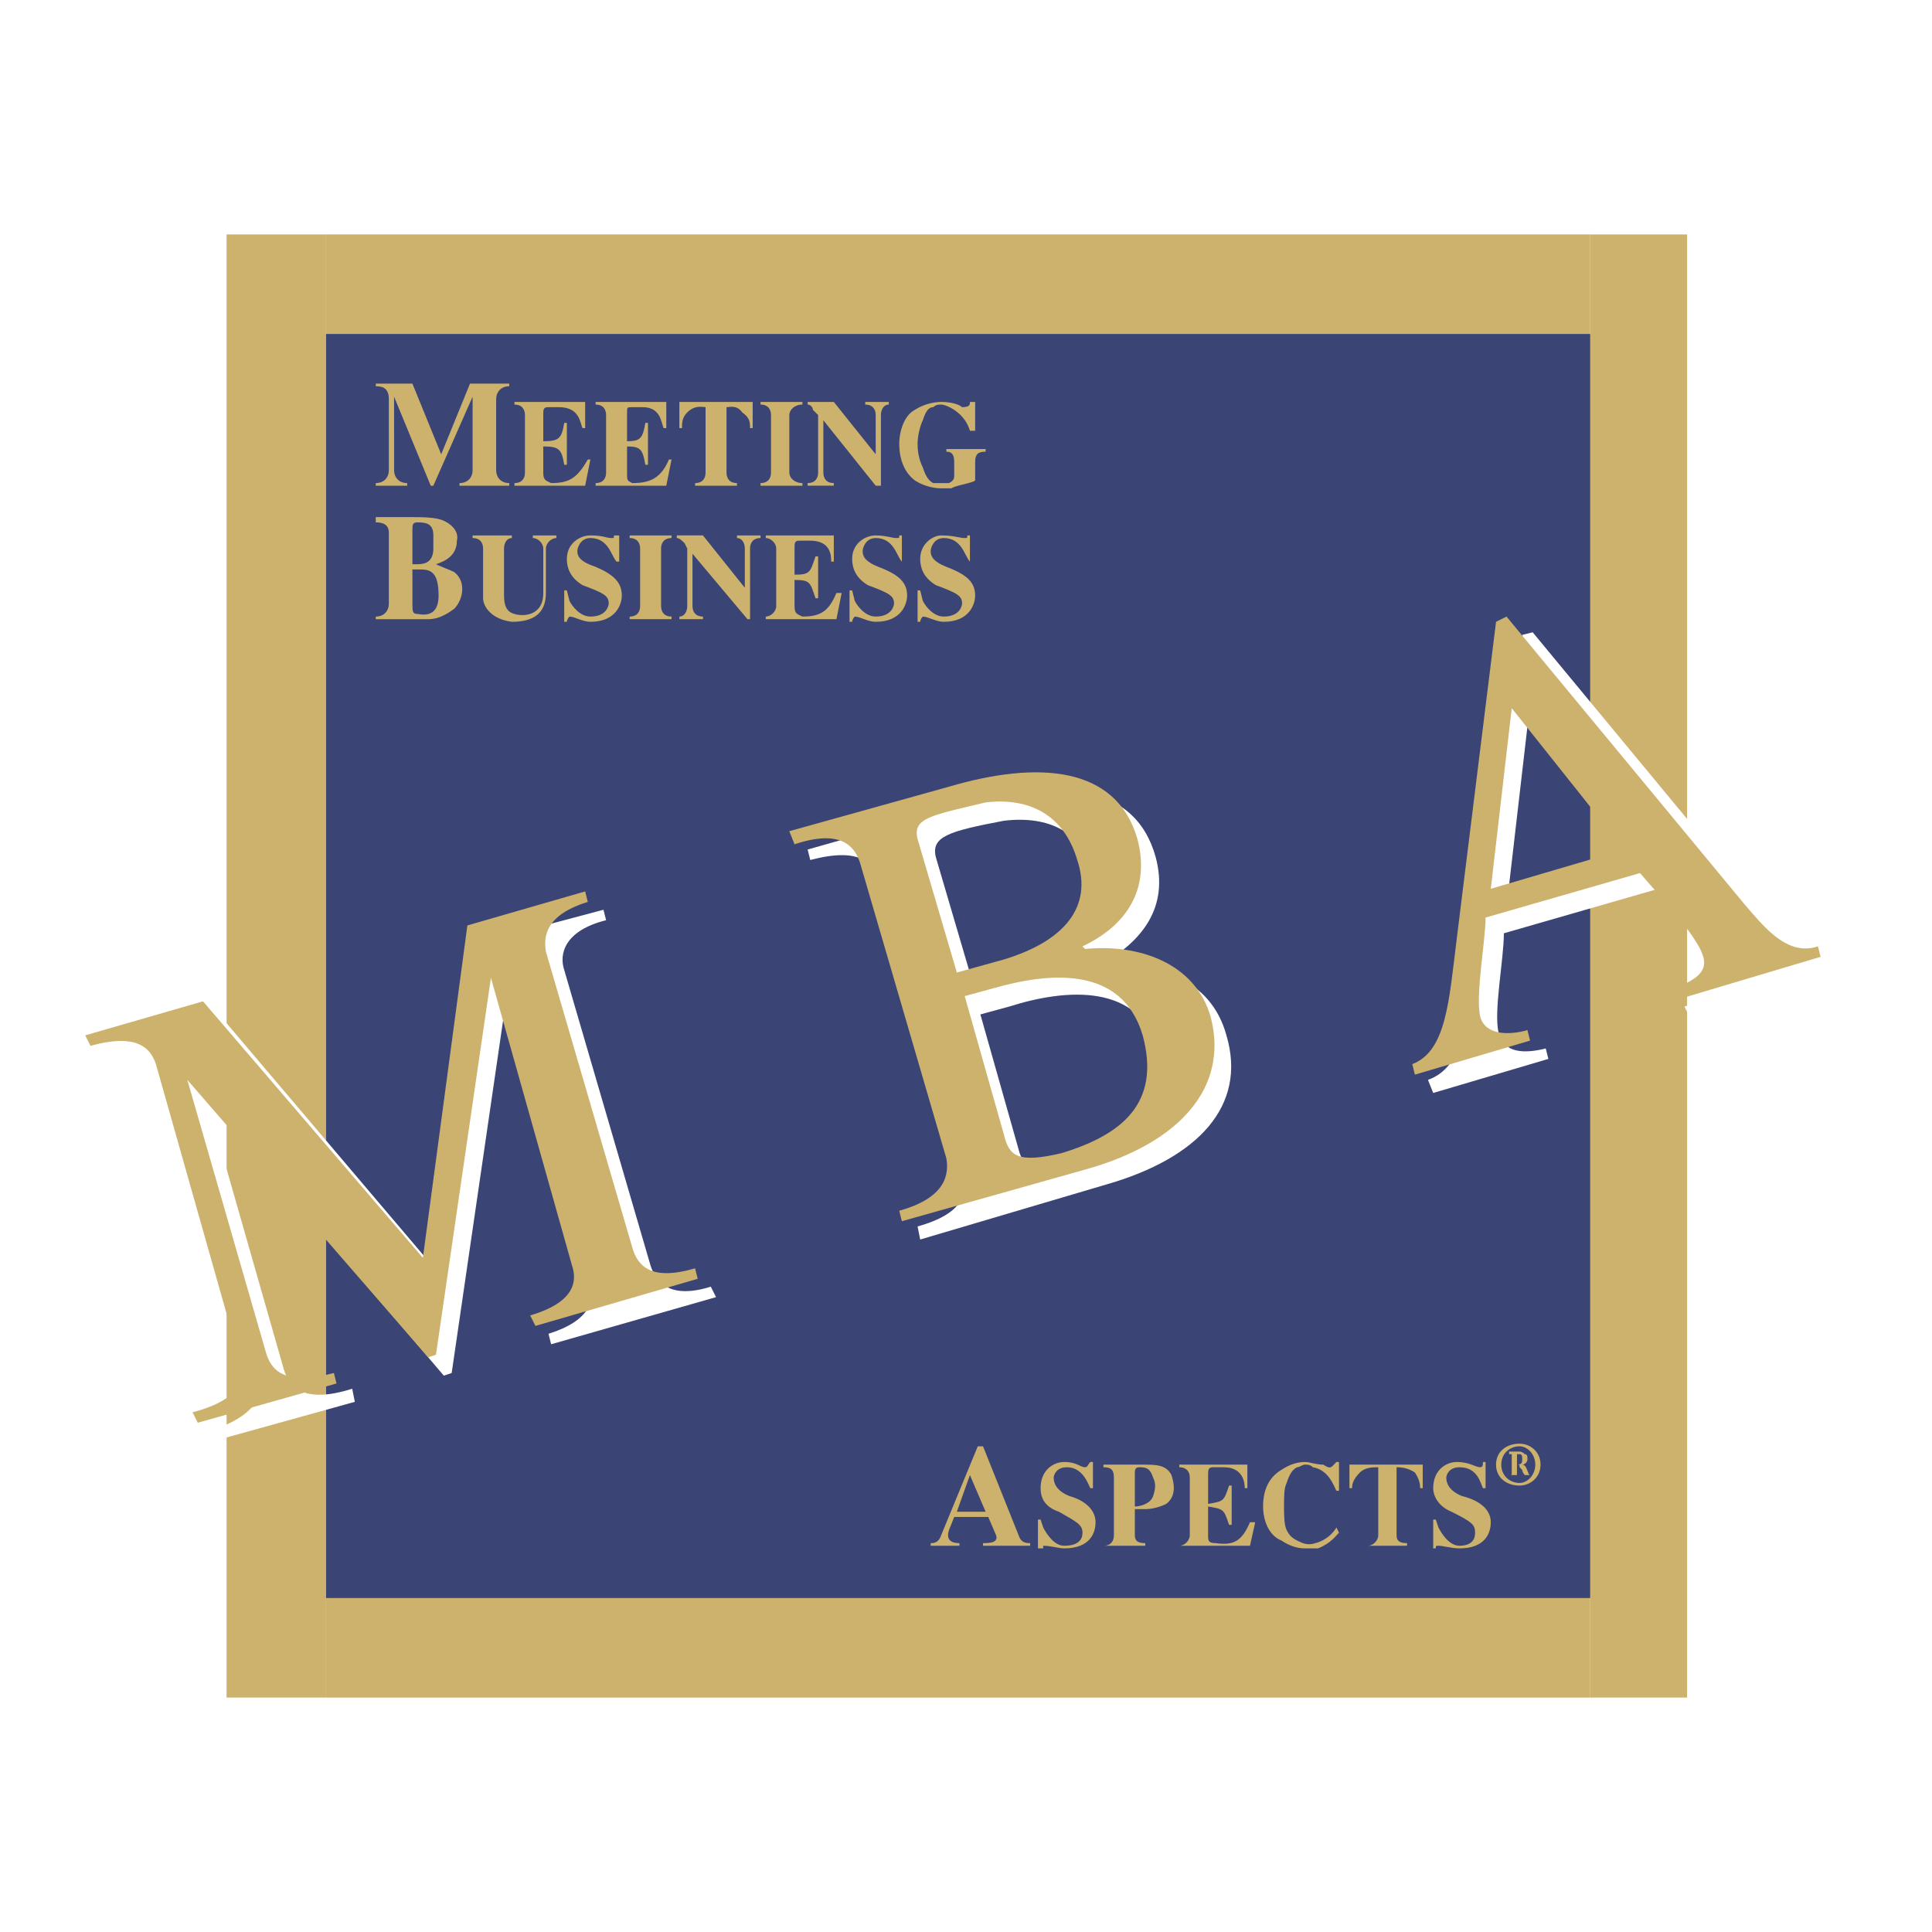 <svg xmlns="http://www.w3.org/2000/svg" width="2500" height="2500" viewBox="0 0 192.756 192.756"><g fill-rule="evenodd" clip-rule="evenodd"><path fill="#fff" d="M0 0h192.756v192.756H0V0z"/><path fill="#cdb26d" d="M22.605 23.389h9.924v145.978h-9.924V23.389zM158.66 23.389h9.662v145.978h-9.662V23.389z"/><path fill="#3a4475" d="M32.529 33.312H158.66v126.132H32.529V33.312z"/><path fill="#cdb26d" d="M32.529 23.389H158.66v9.923H32.529v-9.923zM32.529 159.444H158.66v9.923H32.529v-9.923zM49.503 39.841c0-.783.522-1.306 1.306-1.306v-.261h-3.917l-2.873 7.051-2.873-7.051H37.49v.261c.783 0 1.306.261 1.306 1.306v7.051c0 .784-.522 1.306-1.306 1.306v.261h3.134v-.261c-.784 0-1.306-.522-1.306-1.306V39.58l3.656 8.879h.261l3.917-8.879v7.312c0 .784-.522 1.306-1.306 1.306v.261h4.961v-.261c-.783 0-1.306-.522-1.306-1.306v-7.051h.002zM54.204 44.542c1.567 0 1.828.261 2.089 1.828h.262v-4.178h-.262c-.261 1.566-.522 1.828-2.089 1.828v-2.873c0-.522.261-.522.522-.522h1.044c2.089 0 2.089 1.567 2.35 2.089h.261v-2.611H51.33v.261c.783 0 1.044.522 1.044 1.044v5.746c0 .522-.261 1.044-1.044 1.044v.261h7.051l.522-2.612h-.261c-1.044 1.828-1.828 2.351-3.656 2.351-.522-.261-.783-.261-.783-1.044v-2.612h.001zM62.56 44.542c1.306 0 1.567.261 1.828 1.828h.261v-4.178h-.261c-.261 1.566-.522 1.828-1.828 1.828v-2.873c0-.522 0-.522.522-.522h1.044c1.828 0 1.828 1.567 2.089 2.089h.261v-2.611h-7.051v.261c.784 0 1.045.522 1.045 1.044v5.746c0 .522-.261 1.044-1.045 1.044v.261h7.051L67 45.847h-.261c-.783 1.828-1.828 2.351-3.656 2.351-.522-.261-.522-.261-.522-1.044v-2.612h-.001zM72.484 40.625c.261 0 1.044-.261 1.566.522.783.522.783 1.045.783 1.567h.261v-2.611h-7.312v2.611h.262c0-.522 0-1.044.522-1.567.784-.783 1.567-.522 1.828-.522v6.529c0 .522-.261 1.044-1.044 1.044v.261h4.178v-.261c-.784 0-1.044-.522-1.044-1.044v-6.529zM78.751 41.408c0-.522.522-1.044 1.306-1.044v-.261h-4.178v.261c.783 0 1.044.522 1.044 1.044v5.746c0 .522-.261 1.044-1.044 1.044v.261h4.178v-.261c-.784 0-1.306-.522-1.306-1.044v-5.746zM87.891 48.459v-7.051c0-.522.261-1.044.784-1.044v-.261h-2.351v.261c.784 0 1.045.522 1.045 1.044v3.917l-4.178-5.223h-2.612v.261c.262 0 .522.261.522.522l.522.522v5.746c0 .522-.261 1.044-1.045 1.044v.261h2.612v-.261c-.784 0-1.044-.522-1.044-1.044V41.93l5.223 6.529h.522zM96.77 40.102c0 .261 0 .522-.784.522-.261-.261-1.044-.522-2.089-.522-.783 0-1.828.261-2.611.784-1.044.522-1.567 2.089-1.567 3.395 0 1.567.522 2.873 1.567 3.656.783.522 1.828.783 2.611.783h1.045c.261-.261 2.089-.522 2.349-.783v-1.828c0-.783.262-1.044 1.045-1.044v-.261h-3.917v.261c.522 0 .783.261.783 1.044v1.306c0 .261 0 .522-.522.784H93.113c-.522-.261-.783-.784-1.045-1.567-.261-.522-.522-1.306-.522-2.351 0-.783.261-1.828.522-2.35.262-.784.522-1.306 1.045-1.306.261-.261.522-.261.783-.261.522 0 2.351.783 2.873 2.611h.521v-2.873h-.52zM42.713 61.777c.783 0 1.567-.261 2.611-1.044.784-.783 1.306-2.611 0-3.656-.522-.261-1.306-.522-1.828-.783.784-.261 2.089-.783 2.089-2.351.261-1.044-.784-1.828-1.567-2.089-.783-.261-2.089-.261-2.873-.261h-3.656v.522c.783 0 1.306.262 1.306 1.045v7.051c0 .784-.522 1.306-1.306 1.306v.261h5.224v-.001zm-1.567-8.879c0-.522 0-.784.522-.784 1.044 0 1.567.262 1.567 1.306v1.306c0 1.306-.784 1.567-1.567 1.567h-.522v-3.395zm0 3.917h.784c1.044 0 1.828.261 1.828 2.611 0 1.567-.784 2.089-2.089 1.828-.522 0-.522-.261-.522-1.045v-3.394h-.001zM54.465 54.726c0-.522.522-1.044 1.044-1.044v-.262h-2.351v.261c.522 0 1.045.522 1.045 1.044v4.439c0 2.35-2.089 2.35-2.873 2.089-1.044-.261-1.044-1.306-1.044-2.089v-4.439c0-.522.261-1.044.783-1.044v-.261h-3.917v.261c.783 0 1.045.522 1.045 1.044v4.962c0 .783.783 2.089 2.872 2.35 2.089 0 3.395-.783 3.395-2.873v-4.438h.001zM61.777 53.42h-.522c0 .261 0 .261-.261.261-.522 0-.783-.261-2.089-.261-1.044 0-2.35.783-2.35 2.35 0 .784.261 1.828 1.566 2.611 2.089.784 2.612 1.045 2.612 1.828 0 .261-.261 1.306-1.828 1.306-1.044 0-1.828-1.044-2.089-1.566l-.261-1.045h-.262v3.134h.262c0-.261.261-.522.261-.522.522 0 1.306.522 2.089.522 2.611 0 3.133-1.828 3.133-2.611 0-1.306-.783-2.089-2.611-2.873-1.566-.522-1.828-1.044-1.828-1.567 0-.261.261-1.306 1.306-1.306 1.828 0 2.089 1.828 2.611 2.35h.261V53.42zM65.955 54.726c0-.522.261-1.044 1.044-1.044v-.262h-4.178v.261c.783 0 1.044.522 1.044 1.044v5.745c0 .522-.261 1.044-1.044 1.044v.261H67v-.261c-.783 0-1.044-.522-1.044-1.044v-5.744h-.001zM74.833 61.777v-7.051c0-.522.261-1.044 1.045-1.044v-.262h-2.35v.261c.522 0 .783.522.783 1.044v3.917l-4.178-5.223h-2.611v.261c.261 0 .522.261.783.522l.261.522v5.745c0 .522-.261 1.044-.784 1.044v.261h2.351v-.261c-.783 0-1.044-.522-1.044-1.044v-5.223l5.484 6.529h.26v.002zM79.273 57.86c1.567 0 1.567.261 2.089 1.828h.261V55.51h-.261c-.522 1.566-.522 1.828-2.089 1.828v-2.873c0-.522.261-.522.522-.522h1.045c2.089 0 2.089 1.567 2.089 2.089h.261V53.42H76.4v.261c.522 0 1.044.522 1.044 1.044v5.745c0 .522-.522 1.044-1.044 1.044v.261h7.051l.522-2.611h-.522c-.784 1.828-1.567 2.35-3.395 2.35-.522-.261-.784-.261-.784-1.044v-2.61h.001zM89.98 53.42h-.261c0 .261 0 .261-.261.261-.522 0-1.044-.261-2.089-.261s-2.35.783-2.35 2.35c0 .784.261 1.828 1.566 2.611 2.089.784 2.612 1.045 2.612 1.828 0 .261-.262 1.306-1.828 1.306-1.045 0-1.828-1.044-2.089-1.566l-.261-1.045h-.261v3.134h.261c0-.261.261-.522.261-.522.522 0 1.306.522 2.089.522 2.611 0 3.134-1.828 3.134-2.611 0-1.306-.784-2.089-2.873-2.873-1.306-.522-1.566-1.044-1.566-1.567 0-.261.261-1.306 1.306-1.306 1.828 0 2.089 1.828 2.611 2.35V53.42h-.001zM96.77 53.42h-.261c0 .261 0 .261-.261.261-.522 0-1.045-.261-2.351-.261-.783 0-2.089.783-2.089 2.35 0 .784.261 1.828 1.567 2.611 2.089.784 2.611 1.045 2.611 1.828 0 .261-.261 1.306-1.828 1.306-1.044 0-1.828-1.044-2.089-1.566l-.261-1.045h-.261v3.134h.261c0-.261.261-.522.261-.522.522 0 1.306.522 2.089.522 2.612 0 3.133-1.828 3.133-2.611 0-1.306-.782-2.089-2.872-2.873-1.306-.522-1.567-1.044-1.567-1.567 0-.261.261-1.306 1.306-1.306 1.828 0 2.089 1.828 2.612 2.35V53.42zM97.553 144.298l-3.656 8.879c-.261.783-.783.783-1.044.783v.261h2.873v-.261c-1.044 0-1.306-.522-1.044-1.306l.522-1.306h3.395l.783 1.828c.262.783-.783.783-1.305.783v.261h4.699v-.261c-.26 0-.783 0-1.043-.522l-3.656-9.14h-.524v.001zm-2.089 6.528l1.306-3.656 1.566 3.656h-2.872zM109.043 145.864h-.262c-.26.262-.26.522-.521.522-.521 0-.783-.522-2.09-.522-1.043 0-2.35.783-2.35 2.611 0 .783.262 1.828 1.828 2.351 1.828 1.044 2.35 1.306 2.35 2.089 0 .262 0 1.306-1.828 1.306-1.043 0-1.826-1.306-2.088-1.827l-.262-.784h-.262v2.873h.523v-.262c.783 0 1.566.262 2.088.262 2.611 0 3.135-1.567 3.135-2.612 0-1.044-.783-2.089-2.611-2.611-1.307-.521-1.566-1.305-1.566-1.827 0-.262.26-1.045 1.305-1.045 1.566 0 2.09 1.567 2.35 2.089h.262v-2.613h-.001zM113.223 150.565h1.043c.783 0 1.568-.262 2.09-.522 1.045-.784.783-2.089.521-2.873-.521-1.044-1.566-1.044-2.871-1.044h-3.918v.261c.783 0 1.045.261 1.045 1.045v5.745c0 .521-.262 1.044-1.045 1.044h4.178v-.261c-.783 0-1.043-.262-1.043-.783v-2.612zm0-3.656c0-.522.26-.522.521-.522.783 0 1.045.261 1.305 1.045.262.522.262 1.044 0 1.827-.26.784-1.305 1.045-1.826 1.045v-3.395zM120.533 150.304c1.566.262 1.566.262 2.09 1.828h.262v-3.917h-.262c-.523 1.566-.523 1.566-2.09 1.828v-2.873c0-.522 0-.783.523-.783h1.043c2.09 0 2.09 1.828 2.09 2.089h.262v-2.35h-6.791v.261c.523 0 1.045.261 1.045 1.045v5.745c0 .521-.521 1.044-1.045 1.044h7.051l.523-2.351h-.523c-.783 1.828-1.566 2.351-3.395 2.09-.783 0-.783-.262-.783-.783v-2.873zM133.59 145.864h-.26c-.523.522-.523.783-1.307.262-.783 0-1.305-.262-1.828-.262-.783 0-1.566.262-2.35.783-1.307.784-1.828 2.09-1.828 3.656 0 1.306.521 2.873 1.828 3.395.783.522 1.566.784 2.35.784h1.307c1.305-.522 1.828-1.306 2.088-1.567l-.26-.521c-.262.521-1.045 1.305-2.09 1.566-.783.261-1.307 0-1.828-.262-.521-.261-.783-.521-1.045-1.044-.26-.522-.26-1.567-.26-2.351 0-1.045 0-1.828.26-2.35.262-.784.523-1.307 1.045-1.567.262 0 .521-.261.783-.261s.523 0 .783.261c1.568.261 2.09 1.828 2.352 2.351h.26v-2.873zM139.336 146.387c.262 0 1.045 0 1.828.522.521.783.521 1.306.521 1.566h.262v-2.35h-7.312v2.35h.262c0-.261 0-.783.783-1.566.521-.522 1.307-.522 1.828-.522v6.79c0 .521-.521 1.044-1.045 1.044h3.918v-.261c-.783 0-1.045-.262-1.045-.783v-6.79zM148.215 145.864h-.262c0 .262 0 .522-.262.522-.521 0-1.043-.522-2.35-.522-1.045 0-2.35.783-2.35 2.611 0 .783.521 1.828 1.828 2.351 2.088 1.044 2.35 1.306 2.35 2.089 0 .262 0 1.306-1.566 1.306-1.045 0-1.828-1.306-2.09-1.827l-.262-.784h-.26v2.873h.26c0-.262 0-.262.262-.262.523 0 1.307.262 2.09.262 2.611 0 3.133-1.567 3.133-2.612 0-1.044-.783-2.089-2.871-2.611-1.307-.521-1.568-1.305-1.568-1.827 0-.262.262-1.045 1.307-1.045 1.828 0 2.088 1.567 2.35 2.089h.262v-2.613h-.001zM151.609 148.215c1.045 0 2.09-.783 2.09-2.089s-1.045-2.09-2.09-2.09c-1.305 0-2.35.784-2.35 2.09s1.046 2.089 2.35 2.089zm0-3.917c.783 0 1.566.783 1.566 1.828 0 1.044-.783 1.828-1.566 1.828-1.045 0-1.828-.784-1.828-1.828 0-1.045.783-1.828 1.828-1.828zm-.783 2.611c0 .261 0 .261-.262.261h1.045-.262v-1.044c.262 0 .262 0 .262.261l.262.261c0 .262.26.522.26.522h.524c-.262 0-.262-1.044-.783-1.044.26 0 .521-.262.521-.522 0-.262 0-.522-.262-.522-.26-.261-.521-.261-.521-.261h-1.045v.261h.262v1.827h-.001zm.522-1.828h.262c.262 0 .262.261.262.522s0 .522-.523.522v-1.044h-.001z"/><path d="M56.292 96.77c-.522-1.566 0-3.917 4.179-4.961l-.261-1.044-11.751 3.134-4.439 33.426-21.936-25.853-11.751 3.395.261 1.045c4.7-1.306 6.267.521 6.789 2.089l8.357 29.509c.522 1.567 0 3.656-4.701 5.223l.261 1.045 14.102-3.917-.262-1.306c-4.961 1.566-6.268-.262-6.79-1.828l-7.834-27.42 23.764 27.942.784-.262 5.483-37.604 8.357 28.465c.522 1.828 0 3.917-4.178 5.223l.261 1.045 16.452-4.7-.522-1.045c-4.178 1.306-5.484-.522-6.006-2.09L56.292 96.77zM95.986 117.4c.522 1.566.261 3.655-4.439 4.961l.261 1.306 18.542-5.483c9.139-2.611 14.102-7.834 12.012-14.886-1.566-5.744-7.051-7.312-12.535-7.05 4.18-2.351 6.791-5.746 5.484-10.707-2.088-7.573-9.924-7.834-19.063-5.223l-15.669 4.439.262 1.044c4.961-1.306 6.267.261 6.789 2.089l8.356 29.51zm1.828-16.191l2.873-.783c5.744-1.828 13.057-2.351 14.885 4.439 2.088 7.051-1.828 10.185-8.096 11.751-4.178 1.306-4.961.522-5.744-1.566l-3.918-13.841zm-.523-2.35l-3.916-13.318c-.522-2.089 1.306-2.611 6.789-3.656 4.439-.522 7.834 1.045 9.141 5.484 1.305 4.962-1.307 8.357-7.312 9.923l-4.702 1.567zM152.131 63.344l-1.043.261-3.918 31.86c-.783 6.267-1.045 10.967-4.701 12.273l.523 1.307 11.49-3.396-.262-1.044c-2.09.521-4.178.521-4.701-1.567-.521-2.089.523-7.312.523-9.923l15.406-4.439 3.395 4.439c3.918 4.701 4.18 5.746-.783 7.312l.523 1.045 14.885-4.179-.262-1.044c-3.395 1.044-5.484-2.09-7.312-4.179l-23.763-28.726zm.262 9.14l11.49 14.102-13.578 3.917 2.088-18.019z" fill="#fff"/><path d="M184.252 97.031l-4.178 1.306-28.203-34.993 1.043-.261 23.766 28.726c1.828 2.089 3.916 5.223 7.311 4.178l.261 1.044z" fill="#fff"/><path d="M54.465 94.942c-.261-1.567 0-3.656 4.178-4.962l-.261-1.044-11.752 3.395-4.439 33.165-21.936-25.593-11.751 3.395.522 1.045c4.701-1.306 6.006.262 6.529 1.828l8.357 29.509c.522 1.828.261 3.917-4.701 5.224l.522 1.044 13.841-3.917-.261-1.045c-4.962 1.306-6.268-.261-6.79-2.089l-7.834-27.159 24.025 27.682.783-.262 5.484-37.604 8.095 28.725c.522 1.567.261 3.656-4.178 4.962l.522 1.045 16.19-4.7-.261-1.045c-4.439 1.306-5.746-.262-6.268-2.089l-8.616-29.51zM94.419 115.572c.261 1.566 0 3.917-4.701 5.223l.261 1.045 18.542-5.224c9.139-2.611 14.102-8.095 12.273-15.146-1.566-5.484-7.312-7.312-12.535-6.79l-.262-.261c4.439-2.089 6.791-5.746 5.484-10.707-2.088-7.312-9.924-7.834-18.802-5.223l-15.93 4.44.522 1.306c4.701-1.567 6.006.261 6.529 1.828l8.619 29.509zm1.829-16.191l2.872-.783c5.484-1.566 12.797-2.35 14.887 4.7 1.828 6.79-2.09 9.924-8.096 11.752-4.439 1.045-5.223.262-5.746-1.828l-3.917-13.841zm-.784-2.35l-3.917-13.318c-.522-2.089 1.306-2.351 6.789-3.656 4.439-.522 7.834 1.306 9.141 5.745 1.566 4.701-1.307 8.096-7.312 9.924l-4.701 1.305zM150.305 61.516l-1.045.522-3.918 31.598c-.783 6.267-1.045 11.229-4.439 12.535l.262 1.045 11.49-3.395-.262-1.045c-1.828.521-4.178.521-4.701-1.306-.521-2.09.523-7.573.523-9.924l15.406-4.439 3.656 4.179c3.656 4.7 3.918 5.745-.783 7.573l.262 1.044 14.885-4.439-.262-1.044c-3.133 1.044-5.484-2.089-7.311-4.179l-23.763-28.725zm.521 9.14l11.229 14.102-13.318 3.917 2.089-18.019z" fill="#cdb26d"/></g></svg>